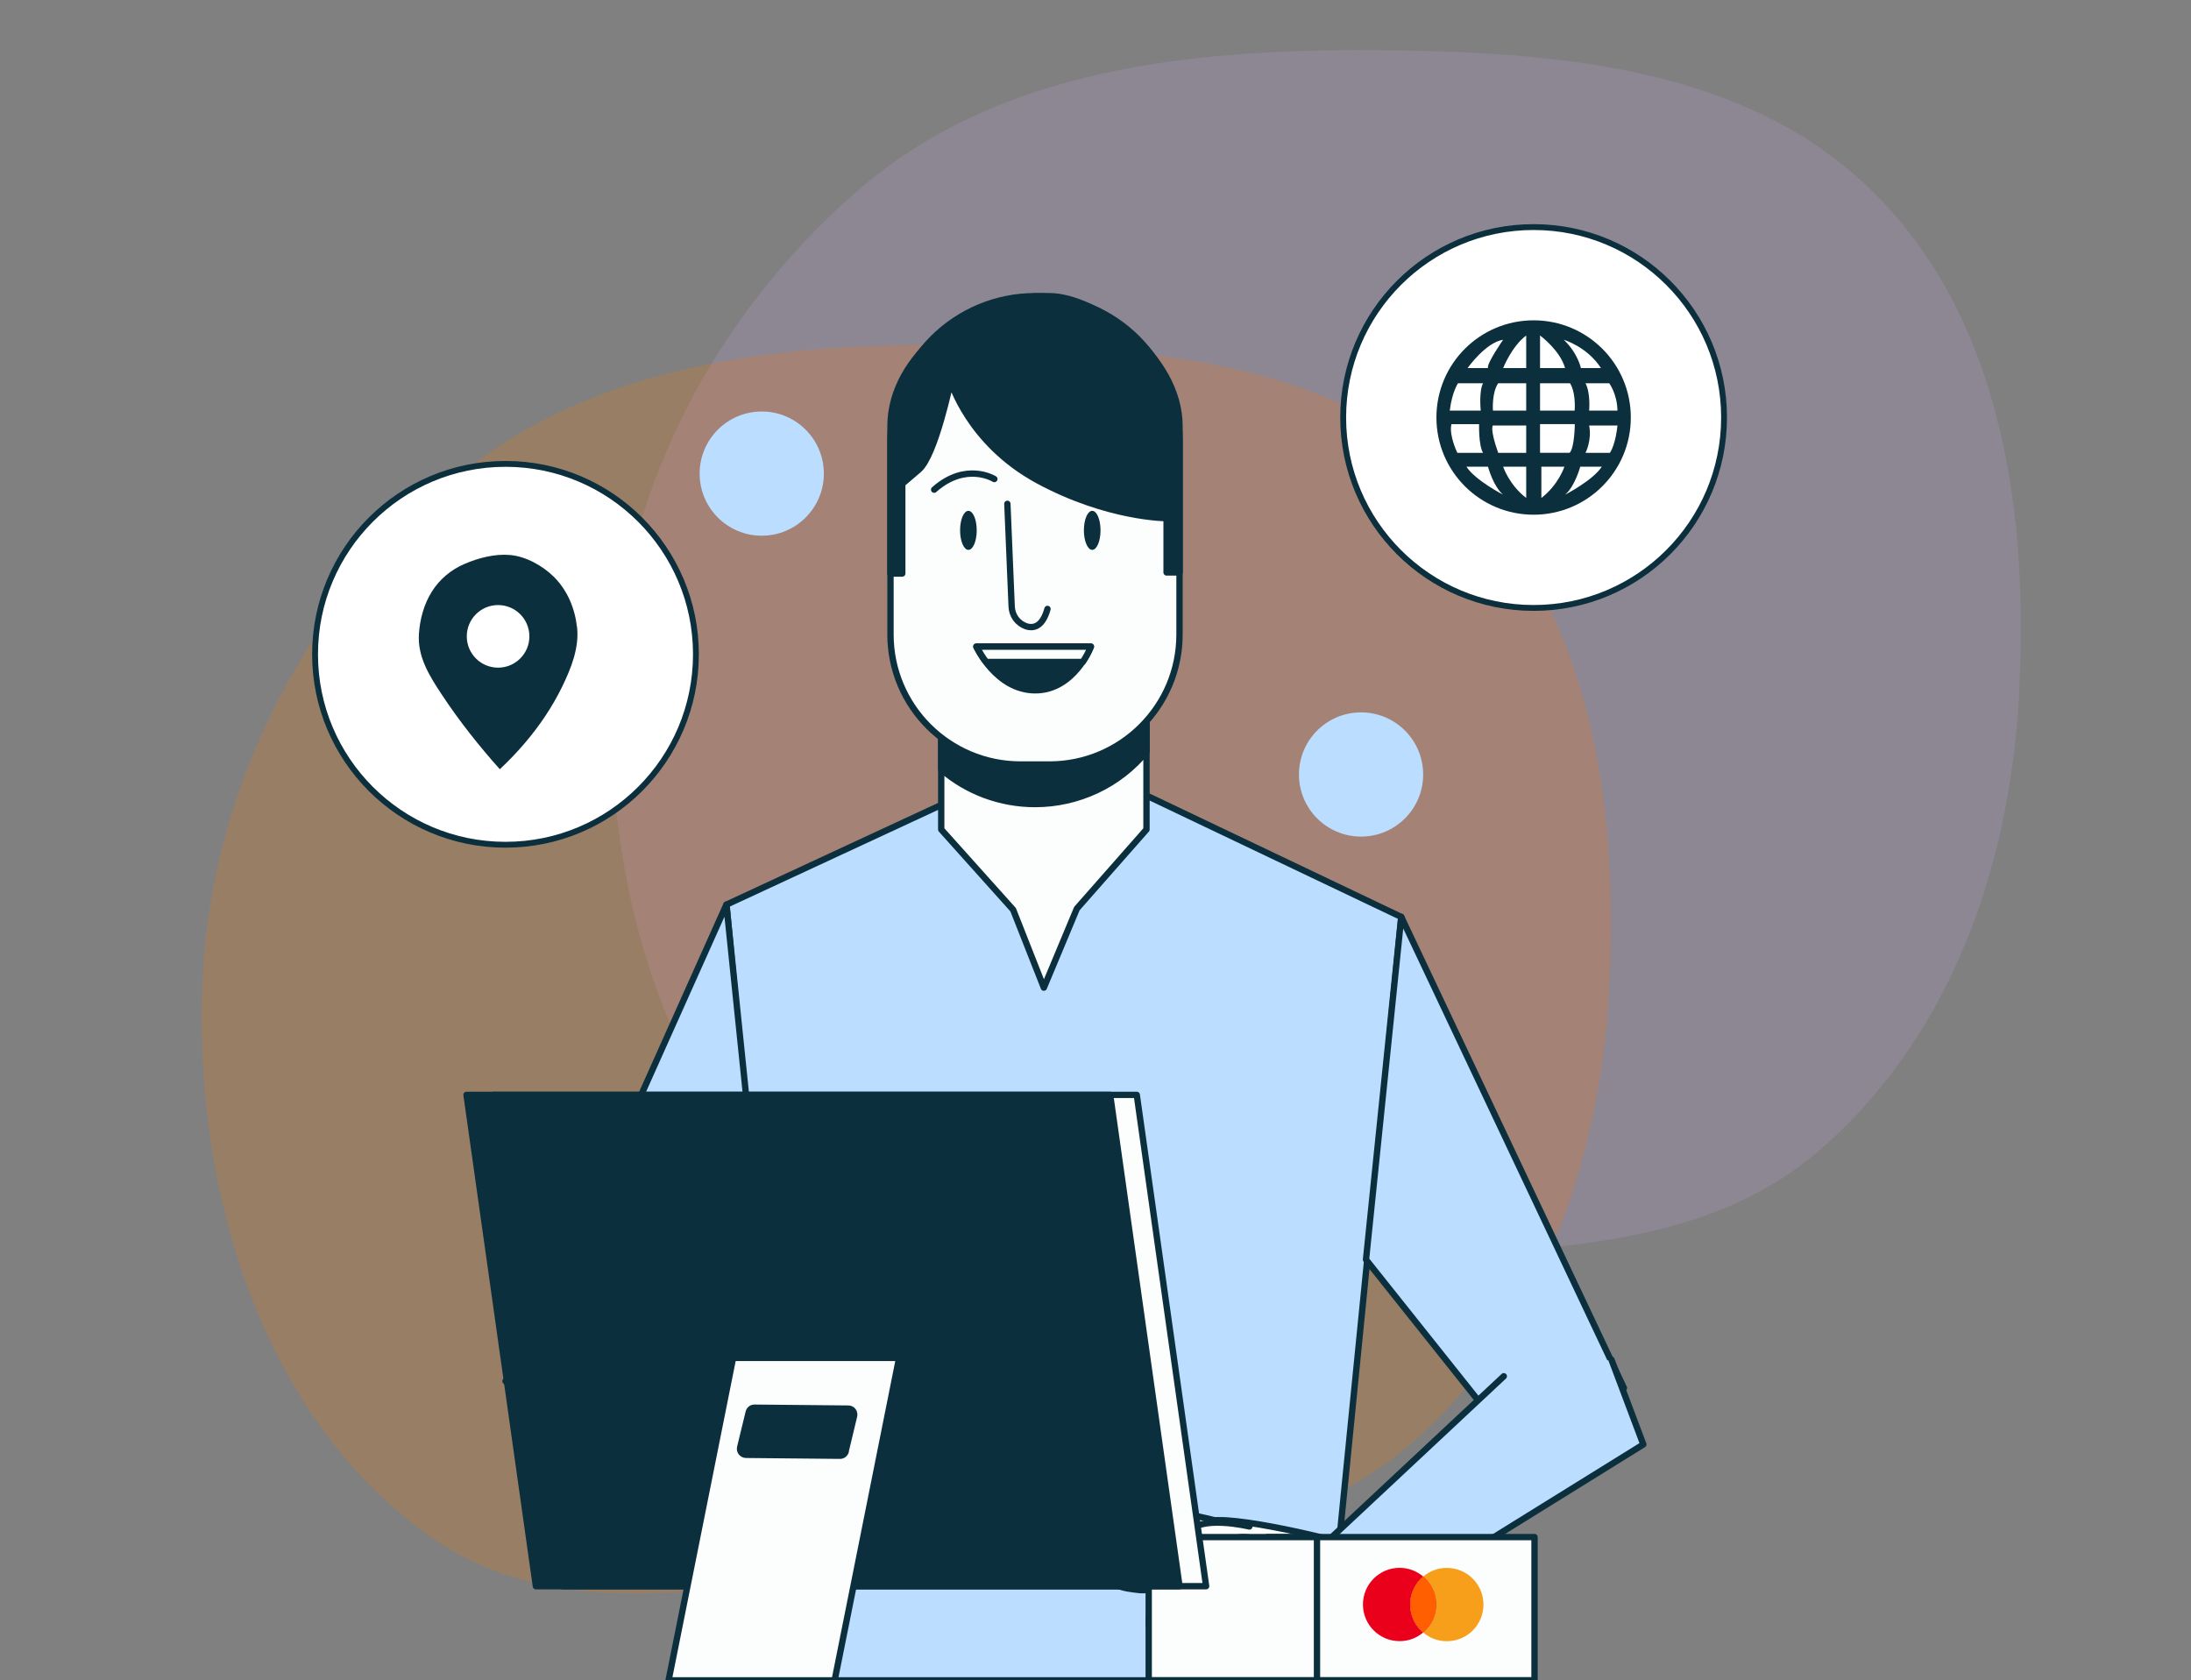 <?xml version="1.0" encoding="UTF-8"?>
<svg xmlns="http://www.w3.org/2000/svg" viewBox="0 0 266 204">
  <rect x="0" y="0" width="266" height="204" fill="#808080" stroke="none"/>
  <defs>
    <style>
      .cls-1 {
        fill: #c3a0e2;
      }

      .cls-1, .cls-2 {
        fill-rule: evenodd;
      }

      .cls-3 {
        fill: none;
      }

      .cls-3, .cls-4, .cls-5, .cls-6 {
        stroke-linecap: round;
        stroke-linejoin: round;
        stroke-width: .77px;
      }

      .cls-3, .cls-4, .cls-5, .cls-6, .cls-7 {
        stroke: #0b2f3d;
      }

      .cls-4, .cls-8 {
        fill: #fcfdfd;
      }

      .cls-9 {
        fill: #f79e1b;
        mix-blend-mode: multiply;
      }

      .cls-2 {
        fill: #ff7900;
      }

      .cls-10, .cls-5 {
        fill: #bdf;
      }

      .cls-11 {
        isolation: isolate;
      }

      .cls-12 {
        fill: #eb001b;
      }

      .cls-13 {
        fill: #ff5f00;
      }

      .cls-14 {
        opacity: .2;
      }

      .cls-6, .cls-15 {
        fill: #0b2f3d;
      }

      .cls-7 {
        fill: #fff;
        stroke-miterlimit: 10;
        stroke-width: .71px;
      }
    </style>
  </defs>
  <g class="cls-11">
    <g id="Layer_1" data-name="Layer 1">
      <g class="cls-14">
        <path class="cls-1" d="M166.5,6.09c22,.16,45.56,1.79,61.11,17.42,15.63,15.63,18.74,39.26,17.49,61.26-1.17,20.68-8.4,41.13-24.02,54.73-14.69,12.83-35.14,11.9-54.58,13.61-22.55,2.02-47.11,10.65-65.31-2.88-19.67-14.62-27.52-40.97-26.9-65.46.62-23.95,12.13-46.49,30.32-62.04,16.95-14.38,39.73-16.72,61.89-16.64Z"/>
      </g>
      <g class="cls-14">
        <path class="cls-2" d="M116.74,41.85c22,.16,45.56,1.79,61.11,17.42,15.63,15.63,18.74,39.26,17.49,61.26-1.17,20.68-8.4,41.13-24.02,54.73-14.69,12.83-35.14,11.9-54.58,13.61-22.55,2.02-47.11,10.65-65.31-2.88-19.67-14.54-27.6-40.89-26.9-65.46.62-23.95,12.13-46.49,30.32-62.04,16.87-14.46,39.65-16.79,61.81-16.64h.08Z"/>
      </g>
      <g>
        <path class="cls-5" d="M138.17,96.1l31.96,15.23-9.22,92.68h-63.7l-9.01-94.18,30.03-13.94,19.95.22Z"/>
        <path class="cls-4" d="M114.27,100.71l8.73,9.74,3.73,9.46,4.01-9.6,8.45-9.6v-17.04h-24.92v17.04Z"/>
        <path class="cls-6" d="M139.19,91.24c-1.64,2-3.71,3.61-6.05,4.71-2.34,1.1-4.9,1.67-7.48,1.67-4.18,0-8.22-1.49-11.38-4.21v-9.75h24.92v7.58Z"/>
        <path class="cls-4" d="M126.57,35.96h.84c5.46,0,15.79,7.07,15.79,15.79v25.28c0,8.72-7.07,15.79-15.79,15.79h-3.51c-8.72,0-15.79-7.07-15.79-15.79v-25.28c0-8.72,9.74-15.79,18.46-15.79Z"/>
        <path class="cls-3" d="M122.3,61.17l.52,12.43c.01.54.19,1.06.5,1.5.32.44.76.76,1.27.94.94.29,2,0,2.58-2.11"/>
        <path class="cls-6" d="M132.44,78.5h-13.92s2.44,5.31,7.16,5.31,6.76-5.31,6.76-5.31Z"/>
        <path class="cls-4" d="M131.45,80.37h-11.72c-.45-.58-.83-1.21-1.16-1.86h13.87c-.26.65-.6,1.28-.99,1.86Z"/>
        <path class="cls-15" d="M132.6,66.76c-.55,0-1.01-1.06-1.01-2.37s.45-2.37,1.01-2.37,1.01,1.06,1.01,2.37-.45,2.37-1.01,2.37Z"/>
        <path class="cls-15" d="M117.57,66.76c-.55,0-1.01-1.06-1.01-2.37s.45-2.37,1.01-2.37,1.01,1.06,1.01,2.37-.45,2.37-1.01,2.37Z"/>
        <path class="cls-3" d="M120.72,58.16s-3.43-2.15-7.31,1.29"/>
        <path class="cls-6" d="M125.66,35.96c4.65,0,9.12,1.85,12.41,5.14,3.29,3.29,5.14,7.75,5.14,12.41v15.99h-1.58v-6.59s-7.16,0-15.62-4.58c-8.45-4.58-10.59-12.05-10.59-12.05,0,0-1.86,9.03-3.87,10.74l-2.01,1.72v10.89h-1.43v-16.12c0-4.65,1.85-9.12,5.14-12.41,3.29-3.29,7.75-5.14,12.4-5.14Z"/>
        <path class="cls-5" d="M170.12,111.32l27.03,57.19-11.15,9.73-20.16-25.31,4.28-41.62Z"/>
        <path class="cls-5" d="M88.19,109.83l-25.74,57.49,15.87,6.87,14.16-22.74-4.29-41.62Z"/>
        <path class="cls-10" d="M182.57,167.09l-23.16,21.66,6.43,7.51,33.67-20.89-3.87-10.29"/>
        <path class="cls-3" d="M182.57,167.09l-23.16,21.66,6.43,7.51,33.67-20.89-3.87-10.29"/>
        <path class="cls-4" d="M163.26,187.47c-.94-.51-16.73-4.29-16.95-2.36-.22,1.93-4.93,4.08-7.08,4.08s-4.29-1.72-4.72.86c-.43,2.58,1.93,2.78,3.87,3,1.94.22,8.58-1.93,8.58-1.93,0,0,6.19,5.15,8.79,6.44,2.61,1.29,7.29.85,9.01-.43,1.72-1.28,4.07-6.65-1.51-9.65Z"/>
        <path class="cls-8" d="M148.68,184.9s-6.01-1.72-7.29-1.07c-1.28.65-1.93,13.51-1.93,13.51,0,0,.65,1.28,1.93,0,1.28-1.28,5.57-10.97,5.57-10.97"/>
        <path class="cls-3" d="M148.68,184.9s-6.01-1.72-7.29-1.07c-1.28.65-1.93,13.51-1.93,13.51,0,0,.65,1.28,1.93,0,1.28-1.28,5.57-10.97,5.57-10.97"/>
        <path class="cls-8" d="M151.68,185.33s-6.19-1.5-7.5.86-4.51,12.87-1.93,13.29c2.58.43,3.43-3,3.43-3l4.08-7.51,2.78-.43"/>
        <path class="cls-3" d="M151.68,185.33s-6.19-1.5-7.5.86-4.51,12.87-1.93,13.29c2.58.43,3.43-3,3.43-3l4.08-7.51,2.78-.43"/>
        <path class="cls-8" d="M153.83,187.26s-3.01-1.28-4.51-.21c-1.5,1.08-8.37,12.01-7.08,12.47,1.29.46,4.29.22,4.72-.64.43-.86,6.01-8.15,6.01-8.15"/>
        <path class="cls-3" d="M153.83,187.26s-3.01-1.28-4.51-.21c-1.5,1.08-8.37,12.01-7.08,12.47,1.29.46,4.29.22,4.72-.64.43-.86,6.01-8.15,6.01-8.15"/>
        <path class="cls-8" d="M155.97,190.91s-2.79-2.58-4.29-1.72c-1.5.86-7.73,9.01-6.43,9.87,1.3.86,2.15,0,3.43-1.72.92-1.16,2-2.17,3.22-3.01l2.58.86"/>
        <path class="cls-3" d="M155.97,190.91s-2.79-2.58-4.29-1.72c-1.5.86-7.73,9.01-6.43,9.87,1.3.86,2.15,0,3.43-1.72.92-1.16,2-2.17,3.22-3.01l2.58.86"/>
        <path class="cls-10" d="M82.21,161.62l13.58,28.66-8.74,4.62-25.68-27.22,7.37-8.16"/>
        <path class="cls-3" d="M82.21,161.62l13.58,28.66-8.74,4.62-25.68-27.22,7.37-8.16"/>
        <path class="cls-4" d="M153.85,186.62h32.45v17.38h-32.45v-17.38Z"/>
        <path class="cls-4" d="M139.46,186.62h20.43v17.38h-20.43v-17.38Z"/>
        <path class="cls-4" d="M68.3,192.58h78.13l-8.42-59.65H59.88l8.42,59.65Z"/>
        <path class="cls-6" d="M65.07,192.58h78.13l-8.42-59.65H56.64l8.42,59.65Z"/>
        <path class="cls-4" d="M89,164.86l-7.83,39.15h20.16l7.83-39.15h-20.16ZM102.68,176.2c-.04.15-.13.29-.26.39-.13.1-.28.15-.44.15l-11.42-.11c-.11,0-.21-.03-.31-.08-.1-.05-.18-.12-.25-.2-.07-.09-.11-.18-.14-.29-.02-.1-.02-.21,0-.32l1.04-4.28c.04-.16.13-.3.25-.4.13-.1.28-.15.44-.15l11.42.11c.11,0,.21.03.31.08.1.05.18.12.24.2.07.09.11.18.13.29.02.1.02.21,0,.32l-1.03,4.29Z"/>
        <g>
          <path class="cls-12" d="M171.2,194.8c0-1.36.62-2.58,1.58-3.4-.77-.65-1.77-1.05-2.86-1.05-2.46,0-4.45,1.99-4.45,4.45s1.99,4.45,4.45,4.45c1.09,0,2.09-.39,2.86-1.05-.97-.82-1.58-2.03-1.58-3.4Z"/>
          <path class="cls-9" d="M175.65,190.36c-1.09,0-2.09.39-2.86,1.05.97.82,1.58,2.03,1.58,3.4s-.62,2.58-1.58,3.4c.77.65,1.77,1.05,2.86,1.05,2.46,0,4.45-1.99,4.45-4.45s-1.99-4.45-4.45-4.45Z"/>
          <path class="cls-12" d="M174.37,194.8c0-1.36-.62-2.58-1.58-3.4-.97.82-1.58,2.03-1.58,3.4s.62,2.58,1.58,3.4c.97-.82,1.58-2.03,1.58-3.4Z"/>
          <path class="cls-13" d="M174.37,194.8c0-1.36-.62-2.58-1.58-3.4-.97.82-1.58,2.03-1.58,3.4s.62,2.58,1.58,3.4c.97-.82,1.58-2.03,1.58-3.4Z"/>
        </g>
      </g>
      <circle class="cls-7" cx="61.37" cy="79.44" r="23.12"/>
      <path class="cls-15" d="M70.05,76.14c-.25-2.26-1.15-4.44-2.77-6.07-1.36-1.37-3.46-2.54-5.39-2.69-1.87-.15-3.76.35-5.48,1.08-1.63.69-3.02,1.85-3.97,3.35-.97,1.54-1.46,3.35-1.58,5.16-.19,2.81,1.33,5.18,2.83,7.44,2.09,3.16,4.47,6.16,6.99,8.98,1.05-.98,2.06-2.03,2.99-3.12,1.82-2.12,3.4-4.46,4.62-6.98,1.07-2.22,2.04-4.65,1.77-7.15ZM60.47,81.06c-2.1,0-3.8-1.7-3.8-3.8s1.7-3.8,3.8-3.8,3.8,1.7,3.8,3.8-1.7,3.8-3.8,3.8Z"/>
      <g>
        <circle class="cls-7" cx="186.19" cy="50.69" r="23.12"/>
        <path class="cls-15" d="M186.19,38.89c-6.52,0-11.8,5.28-11.8,11.8s5.28,11.8,11.8,11.8,11.8-5.28,11.8-11.8-5.28-11.8-11.8-11.8ZM182.49,41.25s-2.04,2.92-1.84,3.44h-2.48s2.2-3.12,4.32-3.44ZM177.01,46.53h3.04c-.52,1-.28,3.32-.28,3.32h-3.76c.28-2.28,1-3.32,1-3.32ZM176.93,54.98s-1.04-2.12-.72-3.48h3.36s-.08,2.52.48,3.48h-3.12ZM178.03,56.66h2.62s.64,2.4,1.84,3.4c0,0-3.36-1.72-4.46-3.4ZM185.29,60.46c-2.08-1.6-2.8-3.8-2.8-3.8h2.8v3.8ZM185.29,54.98h-3.4c-1.04-2.92-.65-3.32-.65-3.32h4.05v3.32ZM185.29,49.85h-4.04s-.16-2.16.64-3.32h3.4v3.32ZM185.29,44.69h-2.8s1.04-2.64,2.8-3.96v3.96ZM195.37,46.53s.96,1.28,1,3.32h-3.44s.2-2.08-.44-3.32h2.88ZM194.37,44.69h-2.44s-.36-1.8-2.08-3.44c0,0,2.84.84,4.52,3.44ZM186.97,40.73s2.44,1.8,3.04,3.96h-3.04v-3.96ZM186.97,46.53h3.64s.72,1,.56,3.32h-4.2v-3.32ZM186.97,51.49h4.22s-.02,2.84-.62,3.48h-3.6v-3.48ZM187.13,60.46v-3.8h2.8s-.72,2.2-2.8,3.8ZM190.01,60.06c1.2-1,1.84-3.4,1.84-3.4h2.62c-1.1,1.68-4.46,3.4-4.46,3.4ZM195.45,54.98h-2.96s.8-1.56.44-3.32h3.44s-.2,2.24-.92,3.32Z"/>
      </g>
      <circle class="cls-10" cx="165.24" cy="94.03" r="7.54"/>
      <circle class="cls-10" cx="92.48" cy="57.5" r="7.54"/>
    </g>
  </g>
</svg>